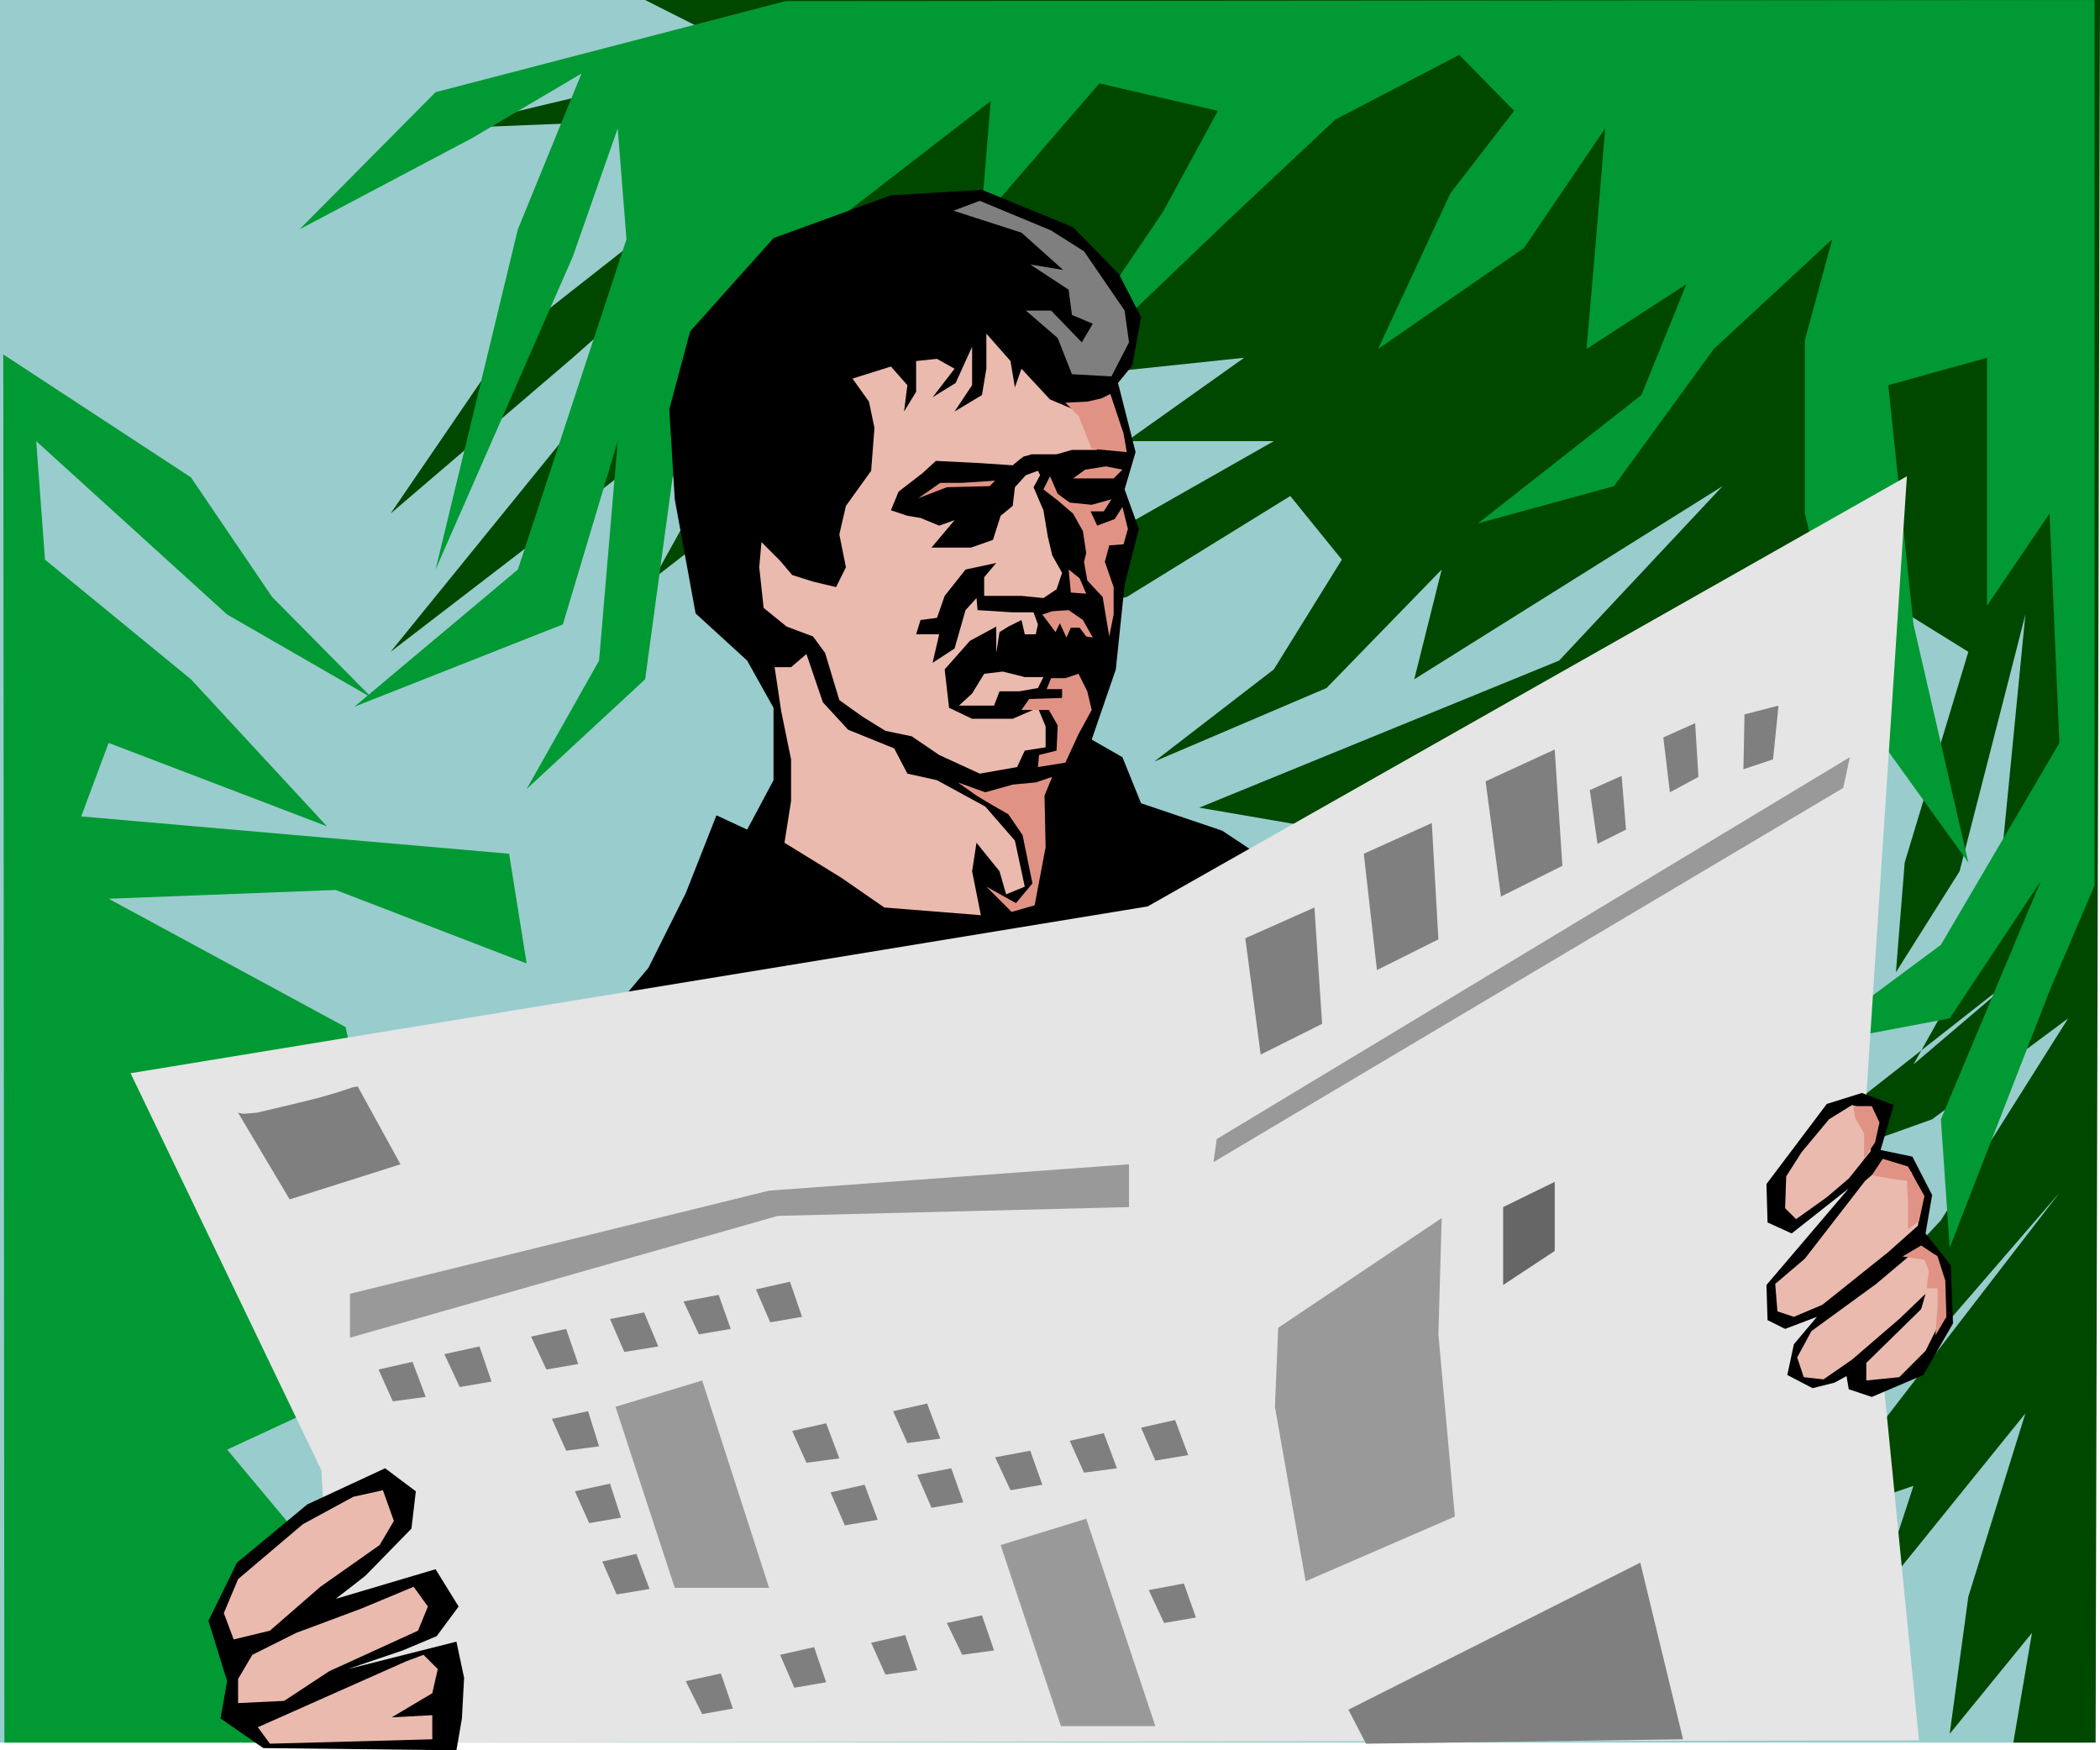 <svg xmlns="http://www.w3.org/2000/svg" width="1.914in" height="153.12" fill-rule="evenodd" stroke-linecap="round" preserveAspectRatio="none" viewBox="0 0 1914 1595"><style>.pen1{stroke:none}.brush3{fill:#093}.brush5{fill:#000}.brush7{fill:#eabaaf}.brush8{fill:#999}.brush9{fill:#7f7f7f}.brush11{fill:#e09384}</style><path d="M0 0h1901l1 1v1587H0V0z" class="pen1" style="fill:#9cc"/><path d="m3 323 171 112 74 109 91 92-132-76L33 402l8 108 133 109 124 134-199-76-25 67 390 34 16 100-174-67-207 8 216 117 41 193-174-159 133 301-108 50 91 109 17 158H4L3 323z" class="pen1 brush3"/><path d="m687 50-281 67 198-8 216-17-174 75-182 143-108 158 166-142 132-117-108 151-190 234 207-159 149-117-116 209 215-167 323-34-107 76h134L985 502l-174 92 216-50 149-92 47 58-62 100-109 84 157-67 105-108-25 100 281-176-149 159-328 134 99 17 345-159 149-67 108 67-58 192-8 100 58-92 60-234-27 276-75 134 108-92-256 201 165-59 124-92-116 184-132 142 132-42 108-125-232 301 99-34-33 101 135-167-52 167-17 125 75-92-17 100h75l4-1588H588l99 50z" class="pen1" style="fill:#004700"/><path d="m293 1426 69-24 47 35-35 24h-35l58 29v52l-35 6 12 30-46 11-58-17 6-53-24-35 41-58z" class="pen1 brush5"/><path d="M716 1 397 84 273 209l157-83 100-59-58 142-75 310 125-285 41-117 8 101-99 301-149 125 190-75 50-167-17 200-66 117 108-100 25-184 149-234L903 92l-9 109 108-125 108 25-50 92-124 183 183-175 98-92 113-59 50 51-58 75-66 142 133-92 74-109-9 109-8 92 91-59-41 101-149 117 124-34 91-125 108-100-25 92v158l41 168 108 150-50-217-23-218 90-25v226l57-84 9 209-108 184-124 92 132-25 83-125-91 217 8 117 91-234 41-96V0L716 1z" class="pen1 brush3"/><path d="m1032 333 8-44-20-39-42-43-83-34-83 5-107 39-76 85-19 71 5 82 19 104 47 43 24 43v66l-24 45-28-13-28 71-34 68-37 44-47 99-75 29-35 70v111l1144-64-58-327h-238l-131-87-74-25-17-42-28-16 22-64 8-77 13-51-13-36 10-34-16-63 13-16z" class="pen1 brush5"/><path d="m119 978 927-152 692-392-41 626 52 526-1444 2-12-248-174-362z" class="pen1" style="fill:#e5e5e5"/><path d="M899 304v32l-4 24-25 15 16-24v-35l-15 33-21 13 20-26-16-9-19 2v28l-11 18 3-24-15-17-35 11 15 21 5 24-3 39-23 32-6 26 6 30-9 18-21-5-19-6-11-13-17-17-2 23 4 37 21 17 24 9 11 15 13 43 21 15 21 13 24 5 25 17 37 17 34-6 7-15 19-3v-19l-7-17-23 10h-37l-21-10-4-35 23-26 24-13v24l3-19 8-5 12-6 3 13h10l2-9-4-11h-19l-32-2-1-11-10 11-10 35-20 13 6-26h-21l4-13 15-2 7-20 19-24 28-6-11 13v17h34l20 2 12-8 5-15-9-16-4-17-4-24-9-21 6-11-2-4-11 4-10 11-2 17-11 9-7 22-20 7h-36l21-25-14 5-17-7-12-2-15-5 7-17 22-17 12-11 40 2 30 2 6-5 4-3 4-1 3-1h23l14-4h23l-2-14-15-21-26-11-26-28-6 17-4-24-22-25z" class="pen1 brush7"/><path d="m874 643 12-11 11-18 17-2 20 5h17l-5 10-17 3h-18l-5 13h-32zm-139-47-14 12h-15l6 40 9 44v38l-6 38 52 32 39 27 88 7-8-40 4-26 21 26 6 21 17-7-9-42-27-31-44-24-27-6-12-23-42-17-23-25-15-44z" class="pen1 brush7"/><path d="m216 1424 64-53 71-33 28 21-4 34-42 43-27 21 91-27 21 34-20 27-31 13-50 17 99-25 7 33-2 37-5 29-176-2-39-27 6-34-17-55 26-53zm1481-428-32 10-55 73 1 35 22 10 52-41-75 88 1 32 16 8 29-11-21 25-6 28 23 12 20-5 11-6 2 12 21 7 47-20 27-47-2-53-23-29 6-35-18-35-29-6 12-41-29-11z" class="pen1 brush5"/><path d="m1109 1038 577-348-6 28-574 341 3-21zm81 403-28-159 3-72 149-100-3 106 15 166-136 59z" class="pen1 brush8"/><path d="m217 1014 47 79 101-32-39-71-5 1-12 4-17 5-20 5-21 5-17 4-12 1-5-1z" class="pen1 brush9"/><path d="m319 1179 382-94 328-24v39l-320 8-390 111v-40z" class="pen1 brush8"/><path d="m1229 1558 266-134 39 161-289 4-16-31z" class="pen1 brush9"/><path d="m561 1282 54 165h86l-61-189-79 24z" class="pen1 brush8"/><path d="m1149 961-14-106 63-28 7 106-56 28zm106-77-12-106 62-28 6 106-56 28zm113-67-14-105 63-29 7 106-56 28zm88-48-7-49 29-13 4 49-26 13zm66-47-6-50 29-13 3 49-26 14zm67-21 1-50 31-8-5 49-27 9zM345 1248l31-7 12 32-30 4-13-29zm60-14 32-7 11 32-29 5-14-30zm79-16 32-7 11 32-29 5-14-30zm205-43 31-7 11 32-29 5-13-30zm-133 27 31-6 13 31-31 5-13-30zm67-16 32-6 11 31-29 5-14-30z" class="pen1 brush9"/><path d="m912 1408 55 165h86l-63-189-78 24z" class="pen1 brush8"/><path d="m524 1359 32-7 10 31-29 5-13-29zm233 1 31-7 12 32-30 5-13-30zm79-16 31-6 11 31-29 5-13-30zm204-43 31-7 12 32-30 5-13-30zm-133 27 32-6 11 31-29 5-14-30zm68-15 31-7 12 32-30 4-13-29zm-161-27 31-7 12 32-30 4-13-29zm-311 7 33-7 10 32-30 4-13-29zm219 11 31-7 12 32-30 4-13-29zm-173 119 31-7 12 32-30 5-13-30zm162 85 31-7 11 32-29 5-13-30zm152-29 32-7 11 32-29 4-14-29zm184-30 32-6 11 31-29 5-14-30zm-253 48 31-7 11 32-29 4-13-29zm-169 35 32-7 11 32-28 5-15-30z" class="pen1 brush9"/><path d="M1370 1100v71l47-31v-63l-47 23z" class="pen1" style="fill:#666"/><path d="m837 454 20-14h20l30-2-5 5-39 1-26 10zm134-87 12 12 12 30 32 3-3-17-12-36-8 4-13 3-20 1zm-14 67-6 12 13 10 14 12 9 16 3 20-2 8 3 17 14 15 6 36 4-20v-25l-8-23 4-15 13-1 4-14-5-20-7 11-16 6-6-13h12l7-11-18 5-20-2-11-8-7-16zm32-6 19-3 15 3-8 8h-37l11-8zm-15 91 10 8 6 14-14-1-2-21zm-15 38 15-1 13 9 9 16-6-1-6-8h-8l-4 9-6-13-4 8-12-16 9-3zm-1 61-4 10h14v8l-30 1-7 10h25l8 14-1 23-16 4-1 11 25-4 12-26 12-22-4-17-8-16-12 4h-13zm-85 95 25 9 25-7 21-2 15-5-7 17 1 47-10 53-21 6-23-23 27 15 15-18-9-44-13-19-14-8-15-9-17-12z" class="pen1 brush11"/><path d="M1705 1049v-37l-17-5-21 13-25 30-14 22-1 29 10 10 28-20 20-17 20-25zm43 68 4-22-10-27-21-10-21 18-55 71-27 23 2 25 15 5 26-11 60-48 27-24zm0 21-38 32-59 43-13 24 6 18 18 2 26-18 43-37 24-23-4 14-50 49v16l30-3 24-24 16-32 1-29-7-16v-10l-17-6zM213 1494l-9-24 13-31 59-50 46-25 27-6 10 28-13 22-54 38-46 40-33 8zm17 14 40-20 59-22 48-20 13 18-9 22-81 37-41 27-42 2v-22l13-22zm5 66 135-60 16-6 13 13-5 22-37 22 37-2v22l-148 4-11-15z" class="pen1 brush7"/><path d="m1013 343 16-31-4-29-37-54-30-19-65-27-24 9 62 20 38 34-30-5 35 23 3 23 19 8-10 17-28-29h-23l29 25 13 33 36 2z" class="pen1 brush9"/><path d="m1689 1008 2 11 8 14v23l10-15 4-18-7-15h-17zm27 48 23 7 15 27-5 23-10 7v-25l-1-19-9-1-23-4 10-15zm18 89 20 3 4 10-2 16h10v15l-2 28 10-17-1-33-7-22-15-10-17 10z" class="pen1 brush11"/></svg>
